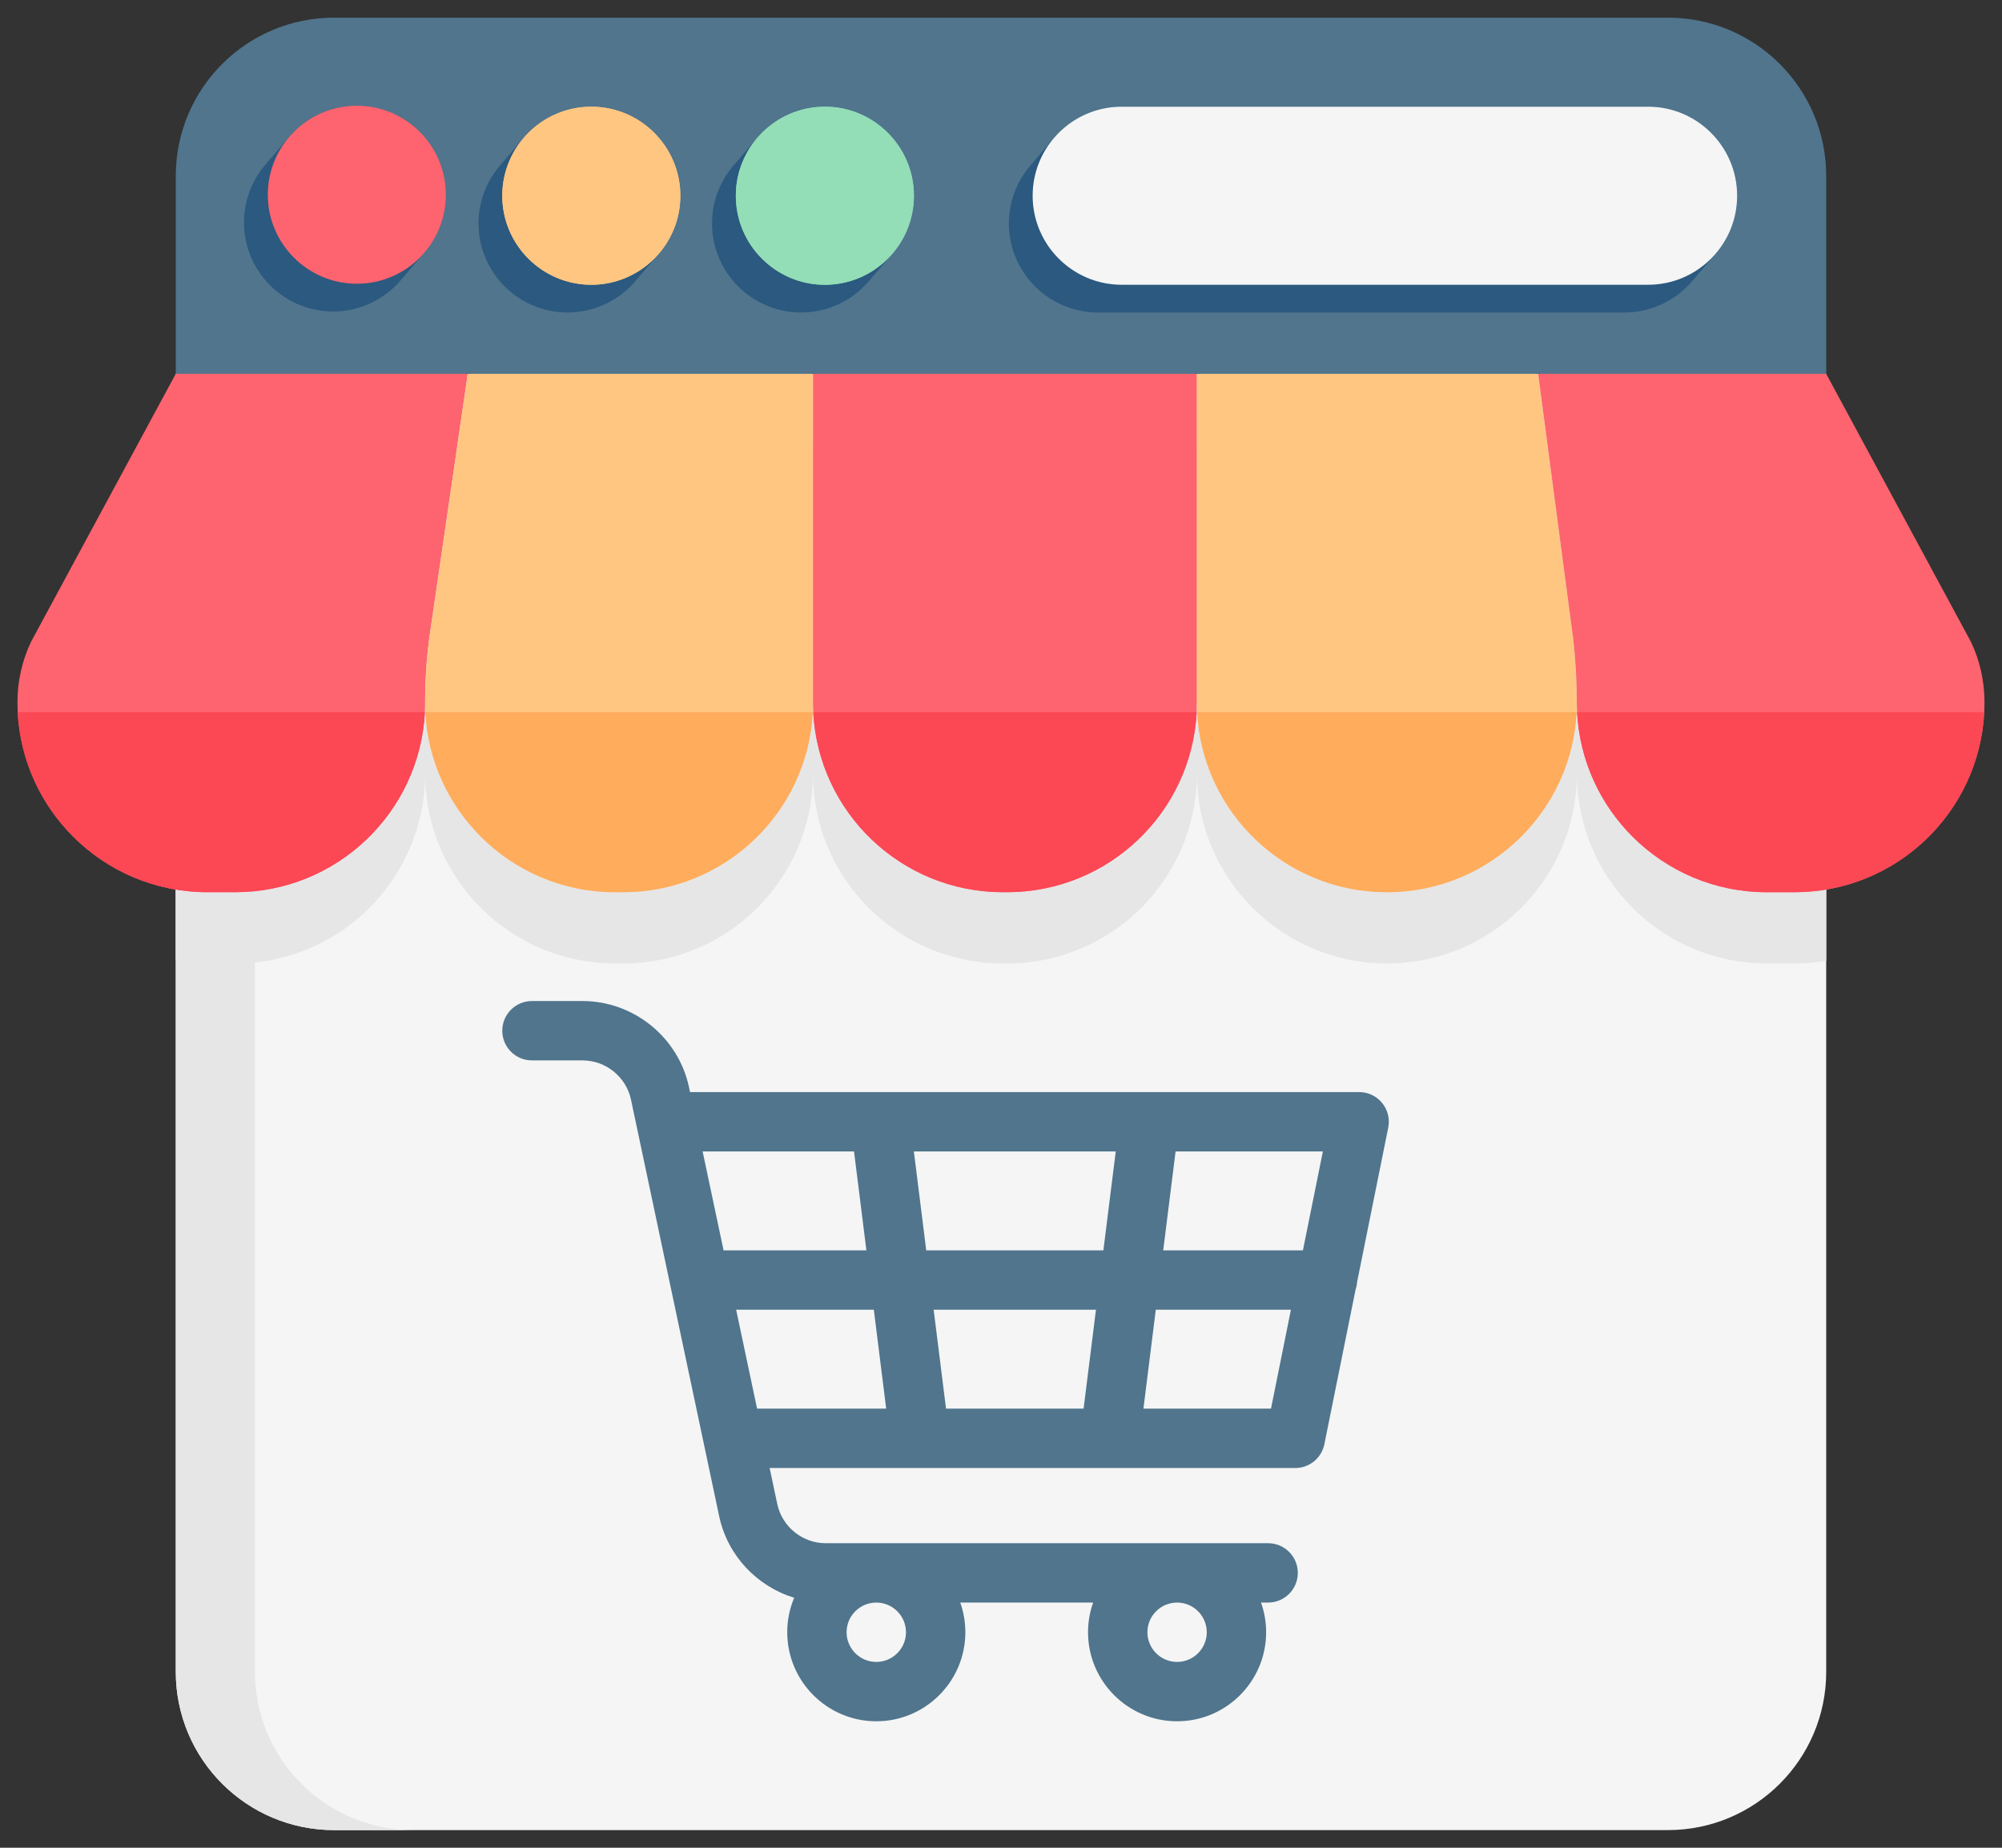 <svg width="78" height="72" viewBox="0 0 78 72" fill="none" xmlns="http://www.w3.org/2000/svg">
<rect x="0" y="0" width="78" height="72" fill="#333333" stroke="none"/>
<g id="Group">
<path id="Vector" d="M71.151 14.565V65.144C71.151 68.55 68.389 71.312 64.983 71.312H13.017C9.61 71.312 6.849 68.55 6.849 65.144V14.565H71.151Z" fill="#F5F5F5"/>
<path id="Vector_2" d="M16.101 71.312H13.017C9.61 71.312 6.849 68.55 6.849 65.144V14.565H9.933V65.144C9.933 68.55 12.694 71.312 16.101 71.312Z" fill="#E6E6E6"/>
<path id="Vector_3" d="M71.151 17.341V37.438C70.75 37.506 70.339 37.542 69.918 37.542H68.838C66.793 37.542 64.943 36.714 63.605 35.374C62.265 34.035 61.437 32.185 61.437 30.14C61.437 32.185 60.608 34.035 59.268 35.374C57.93 36.714 56.08 37.542 54.035 37.542C49.947 37.542 46.633 34.228 46.633 30.14C46.633 34.228 43.319 37.542 39.231 37.542H39.077C37.032 37.542 35.182 36.714 33.843 35.374C32.503 34.035 31.675 32.185 31.675 30.14C31.675 34.228 28.361 37.542 24.274 37.542H23.965C21.92 37.542 20.07 36.714 18.732 35.374C17.392 34.035 16.563 32.185 16.563 30.14C16.563 34.228 13.25 37.542 9.162 37.542H8.082C7.661 37.542 7.25 37.506 6.849 37.438V17.341H71.151Z" fill="#E6E6E6"/>
<path id="Vector_4" d="M18.225 14.566L16.718 24.907C16.615 25.722 16.563 26.543 16.563 27.365C16.563 27.494 16.559 27.622 16.553 27.75C16.353 31.659 13.119 34.766 9.161 34.766H8.081C6.037 34.766 4.186 33.938 2.848 32.598C1.593 31.345 0.786 29.642 0.689 27.75C0.683 27.622 0.68 27.494 0.68 27.365C0.68 26.552 0.859 25.75 1.206 25.015L6.848 14.566L12.033 13.024L18.225 14.566Z" fill="#FD646F"/>
<path id="Vector_5" d="M31.675 14.566V27.364C31.675 27.494 31.672 27.622 31.666 27.75C31.465 31.659 28.232 34.766 24.273 34.766H23.965C21.92 34.766 20.07 33.938 18.731 32.598C17.476 31.344 16.669 29.642 16.572 27.75C16.566 27.622 16.563 27.494 16.563 27.364C16.563 26.543 16.615 25.722 16.719 24.906L18.225 14.566L24.737 13.024L31.675 14.566Z" fill="#FFC682"/>
<path id="Vector_6" d="M46.634 14.566V27.365C46.634 27.494 46.631 27.622 46.625 27.75C46.424 31.659 43.191 34.766 39.232 34.766H39.078C35.12 34.766 31.886 31.659 31.686 27.75C31.679 27.622 31.676 27.494 31.676 27.365V14.566L39.309 13.024L46.634 14.566Z" fill="#FD646F"/>
<path id="Vector_7" d="M61.434 27.364C61.434 27.494 61.431 27.622 61.425 27.75C61.328 29.642 60.522 31.344 59.266 32.598C57.928 33.938 56.077 34.766 54.033 34.766C50.074 34.766 46.841 31.659 46.64 27.75C46.634 27.622 46.631 27.494 46.631 27.364V14.566L53.493 13.024L59.926 14.566L61.294 24.905C61.386 25.722 61.434 26.543 61.434 27.364Z" fill="#FFC682"/>
<path id="Vector_8" d="M77.318 27.365C77.318 27.494 77.315 27.622 77.309 27.75C77.109 31.66 73.875 34.767 69.916 34.767H68.837C66.792 34.767 64.942 33.939 63.603 32.599C62.348 31.345 61.542 29.642 61.445 27.75C61.438 27.622 61.435 27.494 61.435 27.365C61.435 26.543 61.388 25.723 61.295 24.905L59.927 14.566L65.525 13.024L71.15 14.566L76.792 25.015C76.967 25.382 77.098 25.767 77.186 26.161C77.274 26.555 77.318 26.958 77.318 27.365Z" fill="#FD646F"/>
<path id="Vector_9" d="M54.087 43.939C54.121 43.771 54.117 43.598 54.076 43.431C54.035 43.265 53.957 43.11 53.849 42.978C53.74 42.845 53.604 42.738 53.449 42.665C53.294 42.592 53.125 42.554 52.954 42.554H26.885L26.846 42.37C26.434 40.421 24.689 39.007 22.698 39.007H20.725C20.087 39.007 19.569 39.525 19.569 40.163C19.569 40.802 20.087 41.32 20.725 41.32H22.698C23.603 41.32 24.396 41.963 24.584 42.848L28.02 59.083C28.345 60.617 29.496 61.816 30.942 62.259C30.763 62.684 30.671 63.141 30.672 63.602C30.672 65.515 32.228 67.072 34.141 67.072C36.054 67.072 37.611 65.515 37.611 63.602C37.611 63.197 37.54 62.808 37.412 62.446H42.59C42.458 62.817 42.391 63.208 42.391 63.602C42.391 65.515 43.947 67.072 45.861 67.072C47.774 67.072 49.33 65.515 49.33 63.602C49.33 63.197 49.259 62.808 49.131 62.446H49.407C50.046 62.446 50.564 61.928 50.564 61.289C50.564 60.65 50.046 60.133 49.407 60.133H32.169C31.264 60.133 30.47 59.49 30.283 58.605L29.986 57.203H35.833L35.836 57.203L35.838 57.203H43.238L43.241 57.203L43.244 57.203H50.465C50.732 57.203 50.991 57.111 51.198 56.941C51.404 56.772 51.546 56.537 51.599 56.275L52.814 50.252C52.846 50.158 52.866 50.06 52.873 49.961L54.087 43.939ZM35.298 63.602C35.298 64.24 34.779 64.759 34.141 64.759C33.503 64.759 32.984 64.24 32.984 63.602C32.984 62.965 33.503 62.446 34.141 62.446C34.779 62.446 35.298 62.965 35.298 63.602ZM47.017 63.602C47.017 64.24 46.498 64.759 45.861 64.759C45.223 64.759 44.704 64.24 44.704 63.602C44.704 62.965 45.223 62.446 45.861 62.446C46.498 62.446 47.017 62.965 47.017 63.602ZM50.763 48.722H45.32L45.802 44.867H51.541L50.763 48.722ZM36.858 54.89L36.376 51.035H42.7L42.218 54.89H36.858ZM36.087 48.722L35.605 44.867H43.471L42.989 48.722H36.087ZM33.274 44.867L33.756 48.722H28.191L27.375 44.867H33.274ZM28.681 51.035H34.045L34.527 54.89H29.497L28.681 51.035ZM44.549 54.89L45.031 51.035H50.296L49.519 54.89H44.549Z" fill="#50758D"/>
<path id="Vector_10" d="M0.69 27.75H16.554C16.354 31.659 13.12 34.766 9.162 34.766H8.082C6.038 34.766 4.187 33.938 2.849 32.598C1.594 31.345 0.787 29.642 0.69 27.75Z" fill="#FC4755"/>
<path id="Vector_11" d="M16.573 27.75H31.666C31.466 31.659 28.232 34.766 24.274 34.766H23.965C21.921 34.766 20.07 33.938 18.732 32.598C17.476 31.345 16.67 29.642 16.573 27.75Z" fill="#FFAC5C"/>
<path id="Vector_12" d="M31.684 27.75H46.623C46.423 31.659 43.189 34.766 39.231 34.766H39.077C35.118 34.766 31.884 31.659 31.684 27.75Z" fill="#FC4755"/>
<path id="Vector_13" d="M46.642 27.75H61.427C61.33 29.642 60.523 31.345 59.268 32.598C57.93 33.938 56.079 34.766 54.035 34.766C50.076 34.766 46.843 31.659 46.642 27.75Z" fill="#FFAC5C"/>
<path id="Vector_14" d="M77.31 27.75C77.109 31.659 73.876 34.766 69.917 34.766H68.838C66.793 34.766 64.943 33.938 63.604 32.598C62.349 31.345 61.542 29.642 61.445 27.75H77.31Z" fill="#FC4755"/>
<path id="Vector_15" d="M6.849 14.566V6.856C6.849 3.449 9.61 0.688 13.017 0.688H64.983C68.39 0.688 71.151 3.449 71.151 6.856V14.566H6.849Z" fill="#50758D"/>
<g id="Group_2">
<path id="Vector_16" d="M16.539 9.839C17.057 9.233 17.372 8.447 17.372 7.588C17.372 5.675 15.815 4.119 13.902 4.119C12.823 4.119 11.858 4.614 11.221 5.388C10.927 5.731 10.633 6.074 10.34 6.416C9.802 7.043 9.507 7.842 9.507 8.668C9.507 10.581 11.064 12.137 12.977 12.137C14.056 12.137 15.021 11.642 15.658 10.867C15.673 10.85 16.26 10.165 16.539 9.839ZM25.675 9.878C26.194 9.271 26.508 8.485 26.508 7.627C26.508 5.714 24.952 4.157 23.039 4.157C21.96 4.157 20.994 4.652 20.358 5.427C20.064 5.77 19.77 6.112 19.476 6.455C18.939 7.082 18.643 7.88 18.644 8.706C18.644 10.619 20.2 12.176 22.113 12.176C23.192 12.176 24.158 11.681 24.795 10.906C24.809 10.889 25.397 10.203 25.675 9.878ZM34.773 9.878C35.292 9.271 35.606 8.485 35.606 7.627C35.606 5.714 34.05 4.157 32.137 4.157C31.058 4.157 30.093 4.652 29.456 5.427C29.162 5.77 28.868 6.112 28.574 6.455C28.037 7.082 27.741 7.88 27.742 8.706C27.742 10.619 29.298 12.176 31.211 12.176C32.29 12.176 33.256 11.681 33.892 10.906C33.907 10.889 34.495 10.203 34.773 9.878Z" fill="#2B597F"/>
</g>
<path id="Vector_17" d="M13.904 11.057C11.991 11.057 10.434 9.501 10.434 7.588C10.434 5.675 11.991 4.118 13.904 4.118C15.817 4.118 17.373 5.675 17.373 7.588C17.373 9.501 15.817 11.057 13.904 11.057Z" fill="#FD646F"/>
<path id="Vector_18" d="M23.038 11.096C21.125 11.096 19.569 9.54 19.569 7.627C19.569 5.714 21.125 4.157 23.038 4.157C24.952 4.157 26.508 5.714 26.508 7.627C26.508 9.54 24.952 11.096 23.038 11.096Z" fill="#FFC682"/>
<path id="Vector_19" d="M32.138 11.097C30.225 11.097 28.669 9.54 28.669 7.627C28.669 5.714 30.225 4.157 32.138 4.157C34.051 4.157 35.608 5.714 35.608 7.627C35.608 9.54 34.051 11.097 32.138 11.097Z" fill="#93DDB7"/>
<path id="Vector_20" d="M66.849 9.878C67.367 9.271 67.681 8.485 67.681 7.627C67.681 5.714 66.125 4.157 64.212 4.157H43.703C42.624 4.157 41.659 4.652 41.022 5.427C40.728 5.77 40.434 6.112 40.141 6.455C39.603 7.082 39.308 7.881 39.308 8.706C39.308 10.619 40.864 12.176 42.778 12.176H63.287C64.366 12.176 65.331 11.681 65.968 10.906C65.983 10.889 66.57 10.204 66.849 9.878Z" fill="#2B597F"/>
<path id="Vector_21" d="M64.212 11.096H43.703C41.789 11.096 40.233 9.54 40.233 7.627C40.233 5.714 41.789 4.157 43.703 4.157H64.212C66.125 4.157 67.681 5.714 67.681 7.627C67.681 9.54 66.125 11.096 64.212 11.096Z" fill="#F5F5F5"/>
<path id="Vector_22" d="M23.038 11.096C21.125 11.096 19.569 9.54 19.569 7.627C19.569 5.714 21.125 4.157 23.038 4.157C24.952 4.157 26.508 5.714 26.508 7.627C26.508 9.54 24.952 11.096 23.038 11.096Z" fill="#FFC682"/>
<path id="Vector_23" d="M32.138 11.097C30.225 11.097 28.669 9.54 28.669 7.627C28.669 5.714 30.225 4.157 32.138 4.157C34.051 4.157 35.608 5.714 35.608 7.627C35.608 9.54 34.051 11.097 32.138 11.097Z" fill="#93DDB7"/>
</g>
</svg>
